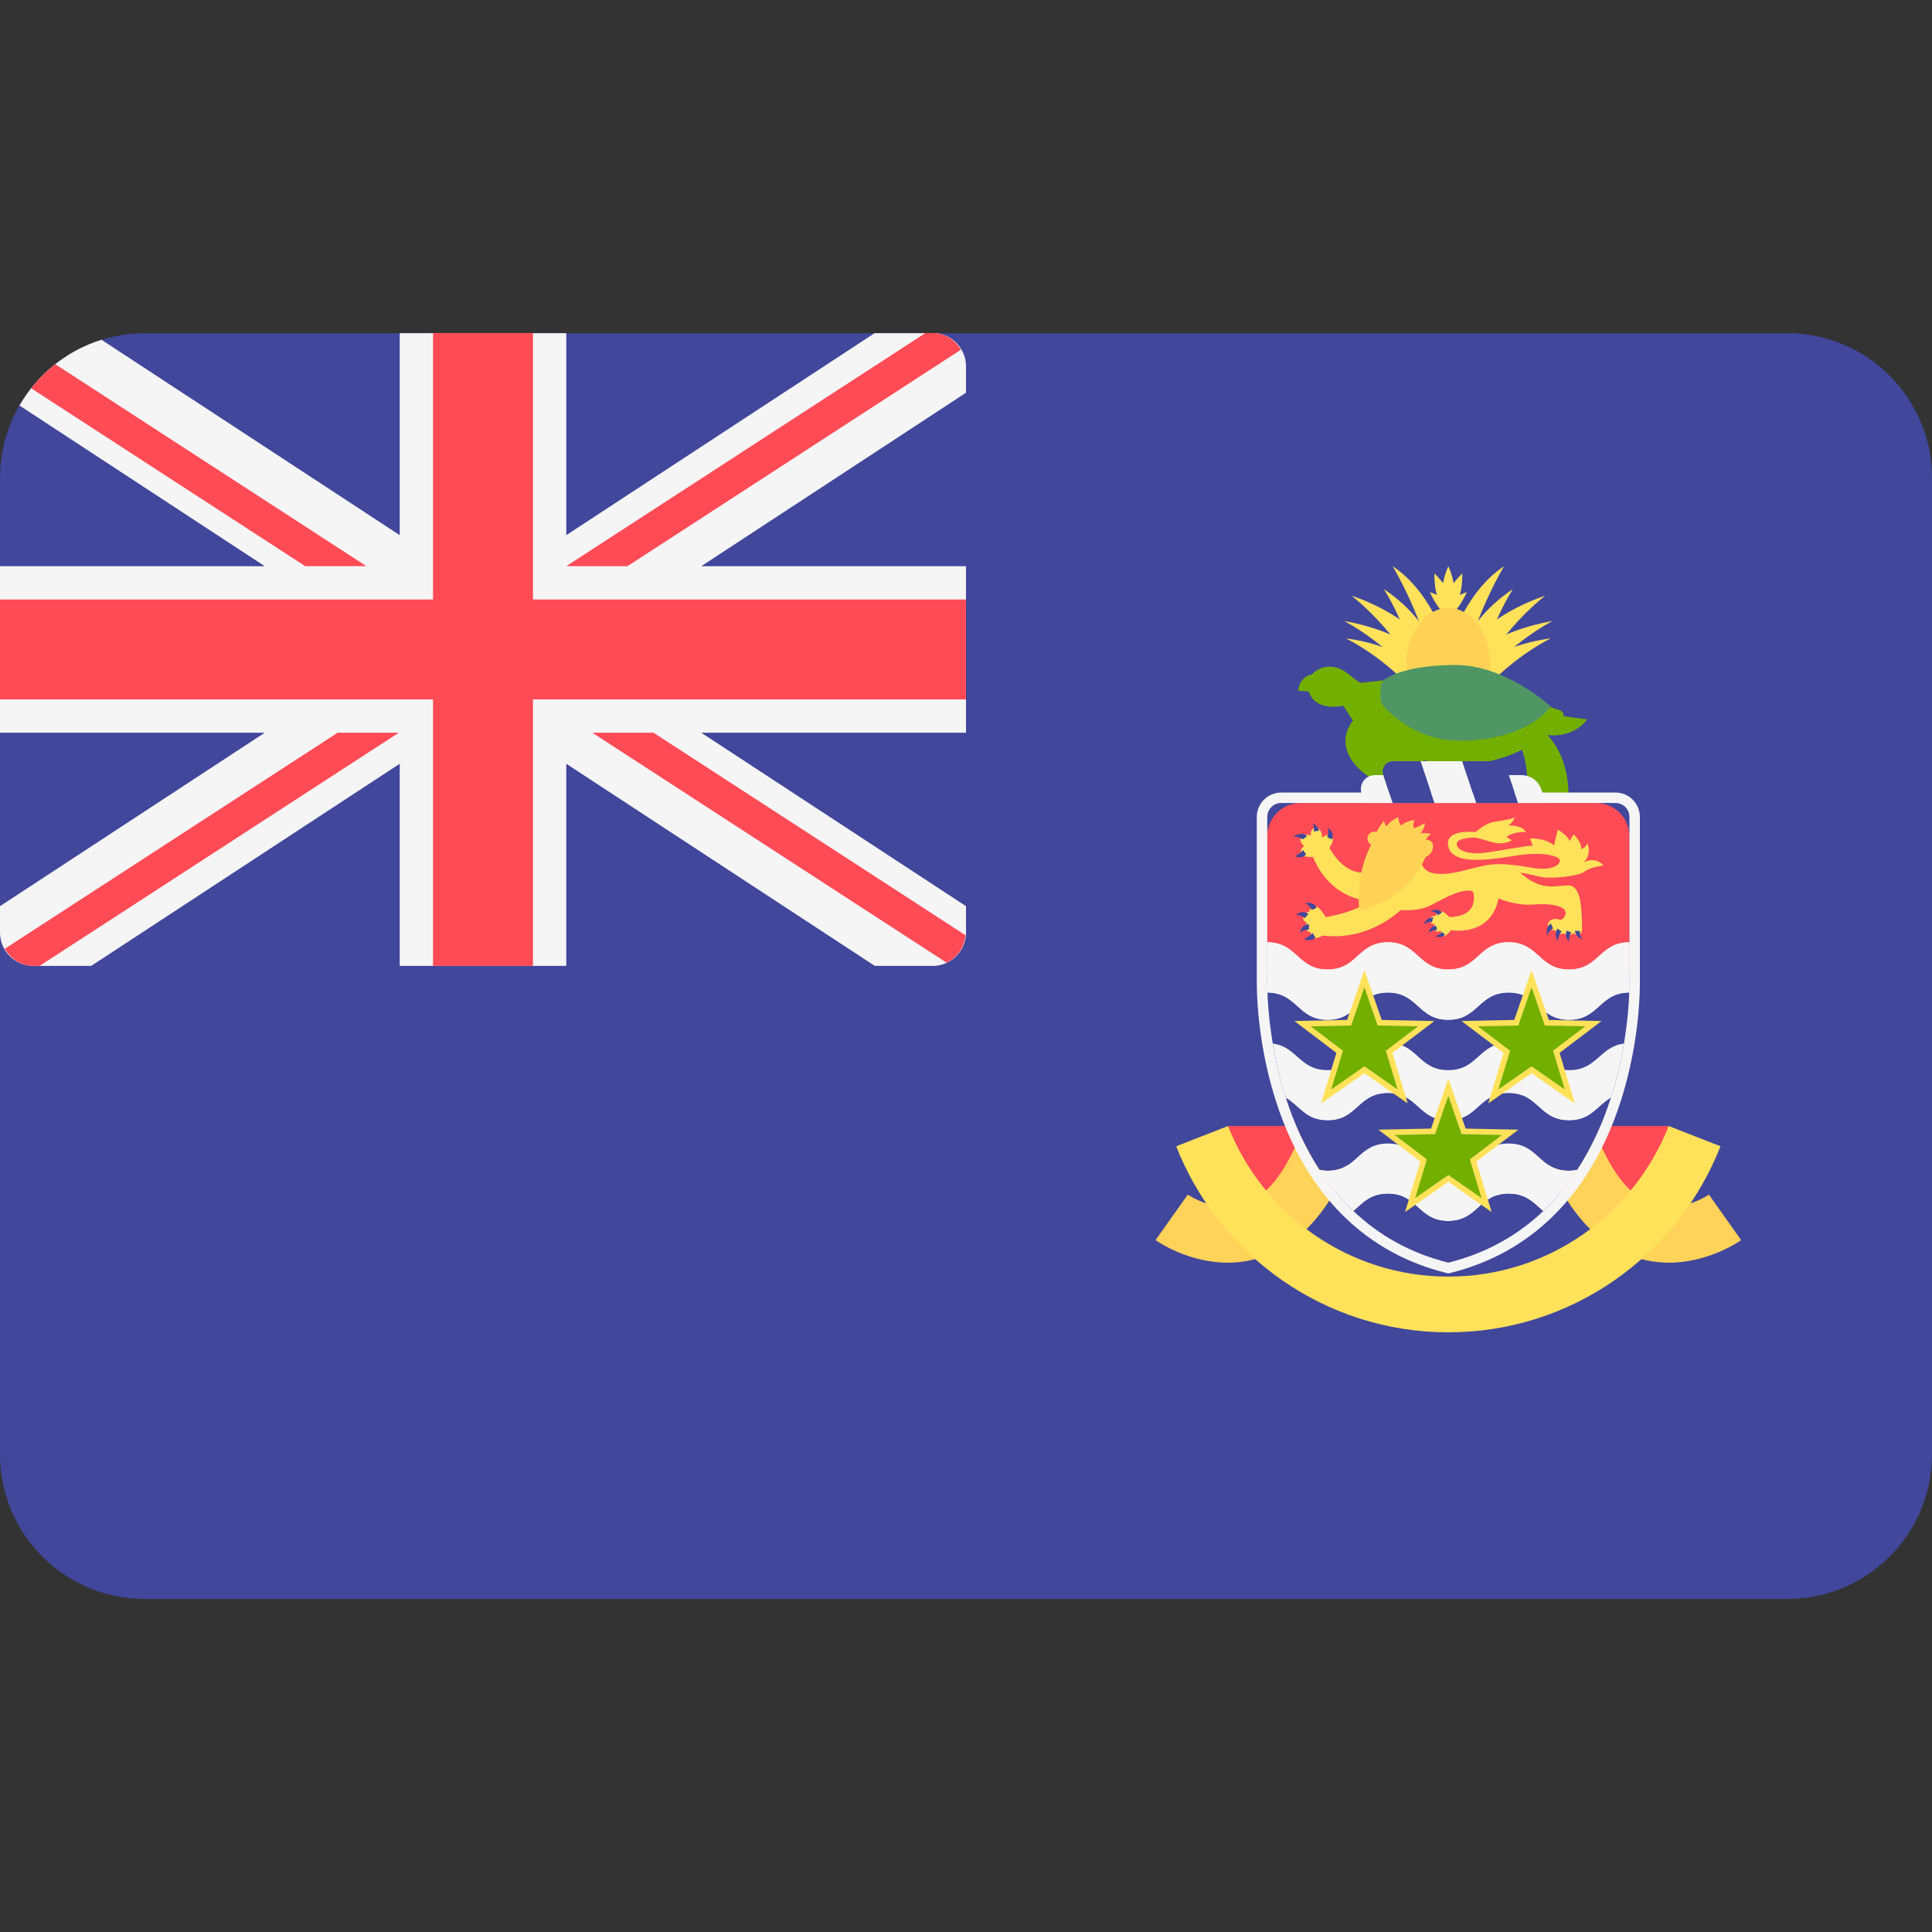 <?xml version="1.0" encoding="iso-8859-1"?>
<!-- Generator: Adobe Illustrator 19.0.0, SVG Export Plug-In . SVG Version: 6.00 Build 0)  -->
<svg xmlns="http://www.w3.org/2000/svg" xmlns:xlink="http://www.w3.org/1999/xlink" version="1.1" id="Layer_1" x="0px" y="0px" viewBox="0 0 512 512" style="enable-background:new 0 0 512 512;" xml:space="preserve">
<rect x="0" y="0" width="512" height="512" fill="#333333" stroke="none"/>
<path style="fill:#41479B;" d="M473.655,423.75H38.345C17.167,423.75,0,406.582,0,385.405V126.646  c0-21.177,17.167-38.345,38.345-38.345h435.31c21.177,0,38.345,17.167,38.345,38.345v258.759  C512,406.582,494.833,423.75,473.655,423.75z"/>
<path style="fill:#F5F5F5;" d="M8.828,255.975h15.334l81.77-53.574v53.574h44.138v-53.574l81.77,53.574h15.334  c4.875,0,8.828-3.953,8.828-8.828v-7.002l-70.155-45.963H256v-44.138h-70.155L256,104.081v-7.002c0-4.559-3.456-8.309-7.891-8.777  h-16.348l-81.693,53.523V88.301H105.93v53.523L26.894,90.041c-9.242,2.888-16.973,9.186-21.741,17.415l65.002,42.588H0v44.138  h70.155L0,240.145v7.002C0,252.022,3.953,255.975,8.828,255.975z"/>
<g>
	<polygon style="fill:#FF4B55;" points="256,158.871 141.241,158.871 141.241,88.25 114.759,88.25 114.759,158.871 0,158.871    0,185.354 114.759,185.354 114.759,255.975 141.241,255.975 141.241,185.354 256,185.354  "/>
	<path style="fill:#FF4B55;" d="M8.254,102.894l72.636,47.149h16.214L14.643,96.516C12.271,98.385,10.126,100.525,8.254,102.894z"/>
	<path style="fill:#FF4B55;" d="M166.283,150.044l88.374-57.366c-1.536-2.599-4.246-4.427-7.485-4.427h-1.909l-95.194,61.793   H166.283z"/>
	<path style="fill:#FF4B55;" d="M89.474,194.182L1.269,251.437c1.519,2.663,4.273,4.537,7.559,4.537h1.665l95.196-61.793H89.474   V194.182z"/>
	<path style="fill:#FF4B55;" d="M255.86,247.841l-82.666-53.658H156.98l93.874,60.935   C253.666,253.812,255.595,251.076,255.86,247.841z"/>
</g>
<g>
	<path style="fill:#FFE15A;" d="M383.828,172.193c0,0-3.691-14.766-14.766-22.15c0,0,11.074,18.457,11.074,33.224L383.828,172.193z"/>
	<path style="fill:#FFE15A;" d="M366.754,156.158c0,0,7.73,4.729,11.882,12.459l-3.346,7.73   C375.292,176.345,372.523,165.387,366.754,156.158z"/>
	<path style="fill:#FFE15A;" d="M358.218,157.888c0,0,13.382,4.153,19.726,12.806l-3.807,5.768   C374.137,176.461,369.062,166.656,358.218,157.888z"/>
	<path style="fill:#FFE15A;" d="M356.257,164.579c0,0,14.074,2.191,20.419,8.883l-1.615,6.345   C375.061,179.807,367.331,170.578,356.257,164.579z"/>
	<path style="fill:#FFE15A;" d="M356.718,169.194c0,0,13.612,1.385,19.842,8.536c6.229,7.153-2.307,4.96-2.307,4.96   S367.101,174.5,356.718,169.194z"/>
	<path style="fill:#FFE15A;" d="M383.828,172.193c0,0,3.691-14.766,14.766-22.15c0,0-11.074,18.457-11.074,33.224L383.828,172.193z"/>
	<path style="fill:#FFE15A;" d="M400.901,156.158c0,0-7.73,4.729-11.882,12.459l3.346,7.73   C392.365,176.345,395.134,165.387,400.901,156.158z"/>
	<path style="fill:#FFE15A;" d="M409.438,157.888c0,0-13.382,4.153-19.726,12.806l3.807,5.768   C393.518,176.461,398.594,166.656,409.438,157.888z"/>
	<path style="fill:#FFE15A;" d="M411.4,164.579c0,0-14.074,2.191-20.419,8.883l1.615,6.345   C392.596,179.807,400.324,170.578,411.4,164.579z"/>
	<path style="fill:#FFE15A;" d="M410.937,169.194c0,0-13.612,1.385-19.842,8.536c-6.229,7.153,2.307,4.96,2.307,4.96   S400.555,174.5,410.937,169.194z"/>
	<path style="fill:#FFE15A;" d="M383.828,150.044c0,0-3.691,7.767,0,11.651C387.52,157.811,383.828,150.044,383.828,150.044z"/>
	<path style="fill:#FFE15A;" d="M380.15,151.972c0,0-0.495,8.586,4.386,10.794C386.495,157.779,380.15,151.972,380.15,151.972z"/>
	<path style="fill:#FFE15A;" d="M387.506,151.972c0,0,0.495,8.586-4.386,10.794C381.161,157.779,387.506,151.972,387.506,151.972z"/>
	<path style="fill:#FFE15A;" d="M388.715,156.925c0,0-3.221,7.975-8.578,7.884C380.498,159.463,388.715,156.925,388.715,156.925z"/>
	<path style="fill:#FFE15A;" d="M378.941,156.925c0,0,3.221,7.975,8.578,7.884C387.158,159.463,378.941,156.925,378.941,156.925z"/>
</g>
<ellipse style="fill:#FFD255;" cx="383.82" cy="175.89" rx="11.08" ry="14.766"/>
<g>
	<path style="fill:#73AF00;" d="M358.526,190.958l-2.538-3.923c0,0-7.383,1.769-9.152-3.768l-2.846-0.231   c0,0,0.384-3.768,3.691-4.307c0,0,1.999-2.461,5.537-1.999c3.538,0.461,5.384,3.46,7.422,4.23c2.038,0.769,2.269,3.307,2.269,3.307   l15.535,15.919c0,0-4.46,5.692-8.46,7.537S351.296,200.572,358.526,190.958z"/>
	<path style="fill:#73AF00;" d="M408.977,193.88c0,0,6.461,4.384,6.691,16.497h-10.729c0,0,0.116-8.191-1.961-12.574L408.977,193.88   z"/>
	<path style="fill:#73AF00;" d="M407.593,194.343c0,0,8.075,2.654,13.036-3.691l-8.422-1.153L407.593,194.343z"/>
	<path style="fill:#73AF00;" d="M405.17,185.46l8.2,2.764c1.034,0.349,1.399,1.629,0.674,2.445   c-3.111,3.505-12.397,11.903-27.37,11.903c-19.496,0-24.533-12.267-24.764-13.19c-0.231-0.922-1.269-8.422-1.269-8.422l8.306-0.922   L405.17,185.46z"/>
</g>
<g>
	<polygon style="fill:#FF4B55;" points="325.44,298.403 346.913,298.403 335.838,319.854 324.764,305.088  "/>
	<polygon style="fill:#FF4B55;" points="442.216,298.403 420.744,298.403 431.818,319.854 442.892,305.088  "/>
</g>
<g>
	<path style="fill:#FFD25A;" d="M325.351,334.621c-10.593,0-18.699-5.685-19.117-5.981l8.536-12.052   c0.071,0.046,7.223,4.906,14.516,2.697c7.38-2.228,12.225-10.937,14.991-17.856l13.71,5.486   c-5.816,14.542-14.112,23.479-24.651,26.569C330.58,334.293,327.893,334.621,325.351,334.621z"/>
	<path style="fill:#FFD25A;" d="M442.305,334.621c10.593,0,18.699-5.685,19.117-5.981l-8.536-12.052   c-0.071,0.046-7.223,4.906-14.516,2.697c-7.38-2.228-12.225-10.937-14.991-17.856l-13.71,5.486   c5.816,14.542,14.112,23.479,24.651,26.569C437.076,334.293,439.764,334.621,442.305,334.621z"/>
</g>
<path style="fill:#FF4B55;" d="M431.818,257.098h-95.98v-35.47c0-4.875,3.953-8.828,8.828-8.828h78.325  c4.875,0,8.828,3.953,8.828,8.828L431.818,257.098L431.818,257.098z"/>
<g>
	<path style="fill:#FFE15A;" d="M362.025,238.641l-1.153-7.383c-5.422-0.231-8.536-6.575-8.536-6.575l-4.384,2.422   C352.565,238.179,362.025,238.641,362.025,238.641z"/>
	<path style="fill:#FFE15A;" d="M419.82,231.027c1.615-1.23,5.153-1.692,5.153-1.692c-2.538-2.615-5.306-0.769-5.306-0.769   c2.307-2.153,1-5.229,1-5.229c0,1-1.615,1.692-1.615,1.692c0.077-1.999-1.999-3.923-1.999-3.923l-1.077,1.769   c-0.692-1.692-3.153-2.999-3.153-2.999l-1,4.153c-2.307-1.999-6.383-1.846-6.383-1.846l0.769,1.923   c-2.461,0.076-9.152,1.461-13.075,1.922s-7.075-0.615-7.075-2.383c0-1.482,3.428-1.665,4.911-1.687   c1.049,0.234,2.368,0.612,4.222,1.169c3.46,1.038,5.487-0.466,5.487-0.466c-1.212-0.461-1.346-1-1.346-1   c2.595-1.5,5.03-1.13,5.03-1.13c-0.865-1.903-4.615-1.788-4.615-1.788c0.981-0.519,1.73-2.134,1.73-2.134   c-0.231,0.231-2.362,0.754-5.272,1.144c-2.19,0.295-4.247,1.96-5.097,2.73c-2.31-0.177-8.342-0.25-7.281,3.933   c1.308,5.153,11.69,3.307,18.073,2.307s9.69-0.153,11.074,0.692c1.385,0.846-0.589,3.712-7.075,2.538   c-5.605-1.014-8.692-1.043-10.387-0.865c-1.879,0.12-3.481,0.626-4.61,0.865c-2.538,0.538-12.306,3.999-14.151-1   c-1.846-5-10.844,8.152-10.844,8.152l0.703,0.836l-2.395-0.567c-3.23,4.326-12.92,5.653-12.92,5.653s-1.442-2.595-2.654-2.942   c-1.212-0.346-1.73,1.557-1.73,1.557s-1.442,0.057-1.557,1.385c-0.116,1.326,1.038,1.442,1.038,1.442s-1.385,2.019,0.922,2.595   c0,0-0.173,2.826,3.23,0.865c10.11,1.274,17.482-3.917,20.674-6.749c2.087,0.134,5.339,0.067,7.839-1.23   c3.999-2.077,8.614-4.692,11.305-3.691c0,0,2.154,6.614-6.306,6.767c0,0-1.251-1.582-2.51-1.582c-0.543,0-1.108,0.652-0.934,1.238   c0,0-1.476-0.087-1.737,0.782c-0.213,0.708,0.303,1.519,1.389,1.389c0,0-0.738,1.086,0,1.737s1.651,0,1.651,0   s-0.391,1.346,0.521,1.476c0.78,0.111,1.813-1.163,2.109-1.55c1.354,0.211,10.591,1.276,12.586-8.413c0,0,4.615,1.999,9.152,1.615   s8.999,0.308,8.614,2.538c-0.503,1.617-1.495,1.51-1.495,1.51c-1.086-0.435-2.91-0.391-3.17,1.173   c-0.26,1.564,1.867,1.607,1.867,1.607c0.608,1.433,2.345,0.825,2.345,0.825c1.519,1.086,2.519-0.087,2.519-0.087   c0.652,0.565,1.324,0.67,1.954,0.13c0.608-0.521,0.267-3.996,0.209-5.236c-0.096-2.063-0.385-7.459-3.384-7.537   c-2.999-0.077-6.845,1.692-12.151-2.769c-0.277-0.233-0.547-0.381-0.821-0.579c2.511,0.233,4.31,0.914,6.051,1.194   C411.207,232.873,418.206,232.257,419.82,231.027z"/>
	<path style="fill:#FFE15A;" d="M347.95,227.104c0,0-1.471,0.04-2.191-0.173c-1.235-0.364-1.385-2.307-0.057-2.654   c0,0-1.597-1.085-0.865-2.307c0.586-0.978,2.079-0.975,2.598-0.398c0,0-0.487-1.609,0.921-2.14c1.12-0.423,2.019,0.865,2.019,2.538   c0,0,1.674-1.362,2.538-0.461c0.602,0.628,0.429,1.453-0.577,3.172C351.309,226.436,347.95,227.104,347.95,227.104z"/>
</g>
<g>
	<path style="fill:#41479B;" d="M346.131,226.393c0,0-0.781,1.346-3.04,0.521c0,0,1.954-0.913,2.215-1.694L346.131,226.393z"/>
	<path style="fill:#41479B;" d="M345.305,222.441c0,0-1.216-0.781-2.562-0.738c0,0,1.997-1.476,3.691-0.173L345.305,222.441z"/>
	<path style="fill:#41479B;" d="M348.129,220.356c0,0,0.391-1.433-0.391-2.215c0,0,1.607,0.695,1.824,1.997L348.129,220.356z"/>
	<path style="fill:#41479B;" d="M351.69,221.833c0,0,0.781-1.737,0.087-2.562c0,0,2.084,1.216,1.216,3.214L351.69,221.833z"/>
	<path style="fill:#41479B;" d="M347.62,241.134c0,0-0.836-1.711-1.914-1.705c0,0,2.268-0.825,3.249,1.12L347.62,241.134z"/>
	<path style="fill:#41479B;" d="M345.793,243.315c0,0-1.491-1.186-2.462-0.716c0,0,1.693-1.72,3.414-0.386L345.793,243.315z"/>
	<path style="fill:#41479B;" d="M346.84,246.391c0,0-1.905-0.021-2.383,0.946c0,0,0.28-2.397,2.458-2.4L346.84,246.391z"/>
	<path style="fill:#41479B;" d="M348.582,248.37c0,0-0.781,1.346-3.04,0.521c0,0,1.954-0.913,2.215-1.694L348.582,248.37z"/>
	<path style="fill:#41479B;" d="M382.909,247.686c0,0-0.64,1.102-2.49,0.427c0,0,1.502-0.536,1.715-1.177L382.909,247.686z"/>
</g>
<path style="fill:#FFD255;" d="M363.372,223.874c0,0-4.154,7.075-3.155,17.304c0,0,12.247-1.788,17.554-14.016  c0,0,1.293-0.523,1.797-1.779c0.429-1.068,0.394-2.827-1.663-2.817c0,0,0.616-1.23,1.365-1.519c0,0-1.326-0.519-2.884-0.173  c0,0,1.212-1.212,1.212-2.769c0,0-1.846,1.212-2.999,1.326c0,0-0.116-1.903,0.346-2.134c0,0-2.422,0.231-3.634,1.5  c0,0-0.808-1.096-0.75-2.25c0,0-2.25,0.981-3.115,2.422c0,0-0.692-0.75-0.634-1.5c0,0-1.615,1.961-1.961,2.999  c0,0-1.522-0.418-2.191,0.808C362.176,222.163,362.286,223.136,363.372,223.874z"/>
<g>
	<path style="fill:#41479B;" d="M381.063,242.535c0,0-0.492-0.927-1.969-1.129c0,0,1.882-0.868,3.069,0.376L381.063,242.535z"/>
	<path style="fill:#41479B;" d="M411.595,246.052c0,0-1.079,0.341-1.585,1.867c0,0-0.553-2.167,1.001-3.182L411.595,246.052z"/>
	<path style="fill:#41479B;" d="M413.859,246.849c0,0-1.022,0.993-0.973,2.601c0,0-1.261-1.847-0.149-3.332L413.859,246.849z"/>
	<path style="fill:#41479B;" d="M418.745,246.762c0,0-0.309,1.052,0.625,2.174c0,0-1.933-0.615-1.97-2.298L418.745,246.762z"/>
	<path style="fill:#41479B;" d="M416.449,247.171c0,0-0.82,0.78-0.602,2.374c0,0-1.525-1.34-0.575-2.934L416.449,247.171z"/>
	<path style="fill:#41479B;" d="M379.489,244.431c0,0-0.988-0.354-2.216,0.49c0,0,0.807-1.909,2.522-1.788L379.489,244.431z"/>
	<path style="fill:#41479B;" d="M380.839,246.531c0,0-1.015-0.266-2.165,0.682c0,0,0.177-1.842,1.897-1.87L380.839,246.531z"/>
</g>
<path style="fill:#F5F5F5;" d="M431.818,263.047c-8.006,0-8.006,7.221-16.011,7.221s-8.006-7.221-16.011-7.221  c-8,0-8,7.221-16,7.221c-7.993,0-7.993-7.221-15.986-7.221s-7.992,7.221-15.983,7.221c-7.994,0-7.994-7.221-15.989-7.221v-13.332  c7.994,0,7.994,7.221,15.989,7.221c7.992,0,7.992-7.221,15.983-7.221c7.993,0,7.993,7.221,15.986,7.221c8,0,8-7.221,16-7.221  c8.006,0,8.006,7.221,16.011,7.221s8.006-7.221,16.011-7.221V263.047z"/>
<path style="fill:#41479B;" d="M415.807,270.269c-8.006,0-8.006-7.221-16.011-7.221c-8,0-8,7.221-16,7.221  c-7.993,0-7.993-7.221-15.986-7.221s-7.992,7.221-15.983,7.221c-7.978,0-8-7.186-15.944-7.217c0.11,3.192,0.477,7.93,1.412,13.497  c6.494,0.86,7.085,7.051,14.531,7.051c7.992,0,7.992-7.222,15.983-7.222c7.993,0,7.993,7.222,15.986,7.222c8,0,8-7.222,16-7.222  c8.006,0,8.006,7.222,16.011,7.222c7.457,0,8.05-6.193,14.553-7.051c0.936-5.567,1.302-10.305,1.412-13.497  C423.818,263.083,423.796,270.269,415.807,270.269z"/>
<path style="fill:#F5F5F5;" d="M415.807,283.601c-8.006,0-8.006-7.222-16.011-7.222c-8,0-8,7.222-16,7.222  c-7.993,0-7.993-7.222-15.986-7.222s-7.992,7.222-15.983,7.222c-7.446,0-8.038-6.191-14.531-7.051  c0.742,4.412,1.848,9.331,3.479,14.418c3.599,2.066,5.166,5.965,11.052,5.965c7.992,0,7.992-7.221,15.983-7.221  c7.993,0,7.993,7.221,15.986,7.221c8,0,8-7.221,16-7.221c8.006,0,8.006,7.221,16.011,7.221c5.899,0,7.465-3.907,11.076-5.971  c1.63-5.085,2.735-10.003,3.478-14.412C423.857,277.408,423.264,283.601,415.807,283.601z"/>
<path style="fill:#41479B;" d="M415.807,296.932c-8.006,0-8.006-7.221-16.011-7.221c-8,0-8,7.221-16,7.221  c-7.993,0-7.993-7.221-15.986-7.221s-7.992,7.221-15.983,7.221c-5.885,0-7.453-3.9-11.052-5.965  c2.031,6.338,4.884,12.911,8.866,19.041c0.671,0.138,1.363,0.256,2.186,0.256c7.992,0,7.992-7.222,15.983-7.222  c7.993,0,7.993,7.222,15.986,7.222c8,0,8-7.222,16-7.222c8.006,0,8.006,7.222,16.011,7.222c0.832,0,1.533-0.118,2.21-0.258  c3.982-6.132,6.835-12.706,8.866-19.044C423.273,293.025,421.706,296.932,415.807,296.932z"/>
<path style="fill:#F5F5F5;" d="M415.807,310.264c-8.006,0-8.006-7.222-16.011-7.222c-8,0-8,7.222-16,7.222  c-7.993,0-7.993-7.222-15.986-7.222s-7.992,7.222-15.983,7.222c-0.823,0-1.515-0.118-2.186-0.256  c2.53,3.895,5.526,7.599,9.054,10.951c2.444-2.065,4.386-4.585,9.116-4.585c7.993,0,7.993,7.221,15.986,7.221c8,0,8-7.221,16-7.221  c4.749,0,6.691,2.532,9.149,4.6c3.535-3.357,6.537-7.066,9.071-10.968C417.34,310.146,416.639,310.264,415.807,310.264z"/>
<path style="fill:#41479B;" d="M408.945,320.974c-2.457-2.068-4.399-4.6-9.149-4.6c-8,0-8,7.221-16,7.221  c-7.993,0-7.993-7.221-15.986-7.221c-4.73,0-6.671,2.52-9.116,4.585c6.43,6.11,14.628,11.034,25.133,13.661  C394.324,331.997,402.517,327.078,408.945,320.974z"/>
<g>
	<path style="fill:#F5F5F5;" d="M399.796,249.715c-8,0-8,7.221-16,7.221c-7.993,0-7.993-7.221-15.986-7.221   s-7.992,7.221-15.983,7.221c-7.994,0-7.994-7.221-15.989-7.221c0,4.555,0,8.511,0,11.074c0,0.625,0.014,1.395,0.044,2.262   c7.944,0.031,7.967,7.217,15.944,7.217c7.992,0,7.992-7.221,15.983-7.221c7.993,0,7.993,7.221,15.986,7.221c8,0,8-7.221,16-7.221   c8.006,0,8.006,7.221,16.011,7.221c7.989,0,8.011-7.186,15.967-7.217c0.03-0.868,0.044-1.638,0.044-2.262c0-2.563,0-6.52,0-11.074   c-8.006,0-8.006,7.221-16.011,7.221C407.801,256.937,407.801,249.715,399.796,249.715z"/>
	<path style="fill:#F5F5F5;" d="M428.127,212.8c2.039,0,3.691,1.653,3.691,3.691v33.224v7.383c0,1.399,0,2.678,0,3.691   c0,0.625-0.014,1.395-0.044,2.262c-0.11,3.192-0.477,7.93-1.412,13.497c-0.742,4.409-1.848,9.327-3.478,14.412   c-2.031,6.339-4.884,12.914-8.866,19.044c-2.535,3.903-5.537,7.613-9.071,10.968c-6.428,6.103-14.621,11.022-25.117,13.646   c-10.505-2.626-18.703-7.551-25.133-13.661c-3.528-3.352-6.524-7.055-9.054-10.951c-3.982-6.131-6.835-12.703-8.866-19.041   c-1.631-5.087-2.738-10.007-3.479-14.418c-0.936-5.567-1.302-10.305-1.412-13.497c-0.03-0.868-0.044-1.638-0.044-2.262   c0-1.013,0-2.293,0-3.691v-7.383V216.49c0-2.039,1.653-3.691,3.691-3.691h88.596 M428.127,210.031H339.53   c-3.562,0-6.461,2.898-6.461,6.461v33.224v7.383v3.691c0,0.651,0.014,1.453,0.046,2.358c0.105,3.014,0.441,7.863,1.449,13.86   c0.858,5.106,2.061,10.086,3.573,14.804c2.34,7.299,5.429,13.929,9.181,19.704c2.763,4.253,5.949,8.106,9.468,11.451   c7.342,6.977,16.214,11.801,26.369,14.34l0.672,0.168l0.671-0.168c10.147-2.537,19.013-7.357,26.353-14.325   c3.528-3.35,6.72-7.208,9.487-11.468c3.753-5.777,6.841-12.407,9.181-19.709c1.512-4.714,2.713-9.693,3.572-14.797   c1.009-5.997,1.345-10.848,1.449-13.86c0.031-0.905,0.046-1.707,0.046-2.358v-3.691v-7.383v-33.224   C434.586,212.929,431.689,210.031,428.127,210.031L428.127,210.031z"/>
</g>
<polygon style="fill:#73AF00;" points="383.828,312.296 373.698,319.345 377.272,307.532 367.438,300.077 379.775,299.827   383.828,288.169 387.881,299.827 400.217,300.077 390.385,307.532 393.959,319.345 "/>
<path style="fill:#FFE15A;" d="M383.828,290.447l3.517,10.115l10.708,0.218l-8.535,6.47l3.102,10.251l-8.791-6.116l-8.791,6.116  l3.102-10.251l-8.534-6.47l10.708-0.218L383.828,290.447 M383.828,285.892l-1.412,4.064l-3.175,9.133l-9.667,0.198l-4.301,0.087  l3.428,2.6l7.704,5.842l-2.799,9.255l-1.246,4.118l3.532-2.457l7.936-5.523l7.936,5.523l3.532,2.457l-1.246-4.118l-2.799-9.255  l7.704-5.842l3.428-2.6l-4.301-0.087l-9.667-0.198l-3.175-9.133L383.828,285.892L383.828,285.892z"/>
<polygon style="fill:#73AF00;" points="361.581,283.502 351.451,290.551 355.025,278.739 345.191,271.284 357.528,271.032   361.581,259.374 365.633,271.032 377.971,271.284 368.137,278.739 371.711,290.551 "/>
<path style="fill:#FFE15A;" d="M361.581,261.653l3.517,10.115l10.708,0.218l-8.534,6.47l3.102,10.251l-8.791-6.116l-8.791,6.116  l3.102-10.251l-8.534-6.47l10.708-0.218L361.581,261.653 M361.581,257.098l-1.412,4.064l-3.175,9.133l-9.667,0.198l-4.301,0.087  l3.428,2.6l7.704,5.842l-2.799,9.255l-1.246,4.118l3.532-2.457l7.936-5.523l7.936,5.523l3.532,2.457l-1.246-4.118l-2.799-9.255  l7.704-5.842l3.428-2.6l-4.301-0.087l-9.667-0.198l-3.175-9.133L361.581,257.098L361.581,257.098z"/>
<polygon style="fill:#73AF00;" points="405.879,283.502 395.75,290.551 399.322,278.739 389.49,271.284 401.826,271.032   405.879,259.374 409.932,271.032 422.269,271.284 412.436,278.739 416.009,290.551 "/>
<g>
	<path style="fill:#FFE15A;" d="M405.879,261.653l3.517,10.115l10.707,0.218l-8.534,6.47l3.102,10.251l-8.791-6.116l-8.791,6.116   l3.102-10.251l-8.534-6.47l10.708-0.218L405.879,261.653 M405.879,257.098l-1.412,4.064l-3.175,9.133l-9.667,0.198l-4.301,0.087   l3.428,2.6l7.704,5.842l-2.799,9.255l-1.246,4.118l3.532-2.457l7.936-5.523l7.936,5.523l3.532,2.457l-1.246-4.118l-2.799-9.255   l7.704-5.842l3.428-2.6l-4.301-0.087l-9.667-0.198l-3.175-9.133L405.879,257.098L405.879,257.098z"/>
	<path style="fill:#FFE15A;" d="M442.216,298.403c-9.161,23.326-31.85,39.908-58.388,39.908s-49.227-16.583-58.388-39.908   l-13.738,5.375c11.317,28.814,39.345,49.3,72.126,49.3s60.809-20.486,72.126-49.3L442.216,298.403z"/>
</g>
<g>
	<polygon style="fill:#F5F5F5;" points="391.211,212.8 380.137,212.8 376.445,201.725 387.52,201.725  "/>
	<path style="fill:#F5F5F5;" d="M409.668,212.8h-7.383l-2.461-7.383h3.37c2.397,0,4.524,1.534,5.282,3.807L409.668,212.8z"/>
	<path style="fill:#F5F5F5;" d="M369.062,212.8h-7.383l-0.842-2.525c-0.797-2.39,0.982-4.858,3.502-4.858h2.261L369.062,212.8z"/>
</g>
<g>
	<path style="fill:#41479B;" d="M402.285,212.8h-11.074l-3.691-11.074h8.414c1.589,0,2.999,1.016,3.502,2.525L402.285,212.8z"/>
	<path style="fill:#41479B;" d="M380.137,212.8h-11.074l-2.494-7.48c-0.589-1.768,0.727-3.594,2.591-3.594h7.286L380.137,212.8z"/>
</g>
<path style="fill:#509664;" d="M410.937,187.19c-2.884,4.153-10.959,9.113-24.11,9.113c-10.836,0-17.805-6.543-20.132-9.123  c-0.567-0.628-0.863-1.431-0.863-2.278v-2.518c0-1.084,0.562-2.07,1.498-2.614c2.344-1.364,7.762-3.54,18.458-3.54  C399.055,176.231,410.937,187.19,410.937,187.19z"/>
<g>
</g>
<g>
</g>
<g>
</g>
<g>
</g>
<g>
</g>
<g>
</g>
<g>
</g>
<g>
</g>
<g>
</g>
<g>
</g>
<g>
</g>
<g>
</g>
<g>
</g>
<g>
</g>
<g>
</g>
</svg>
